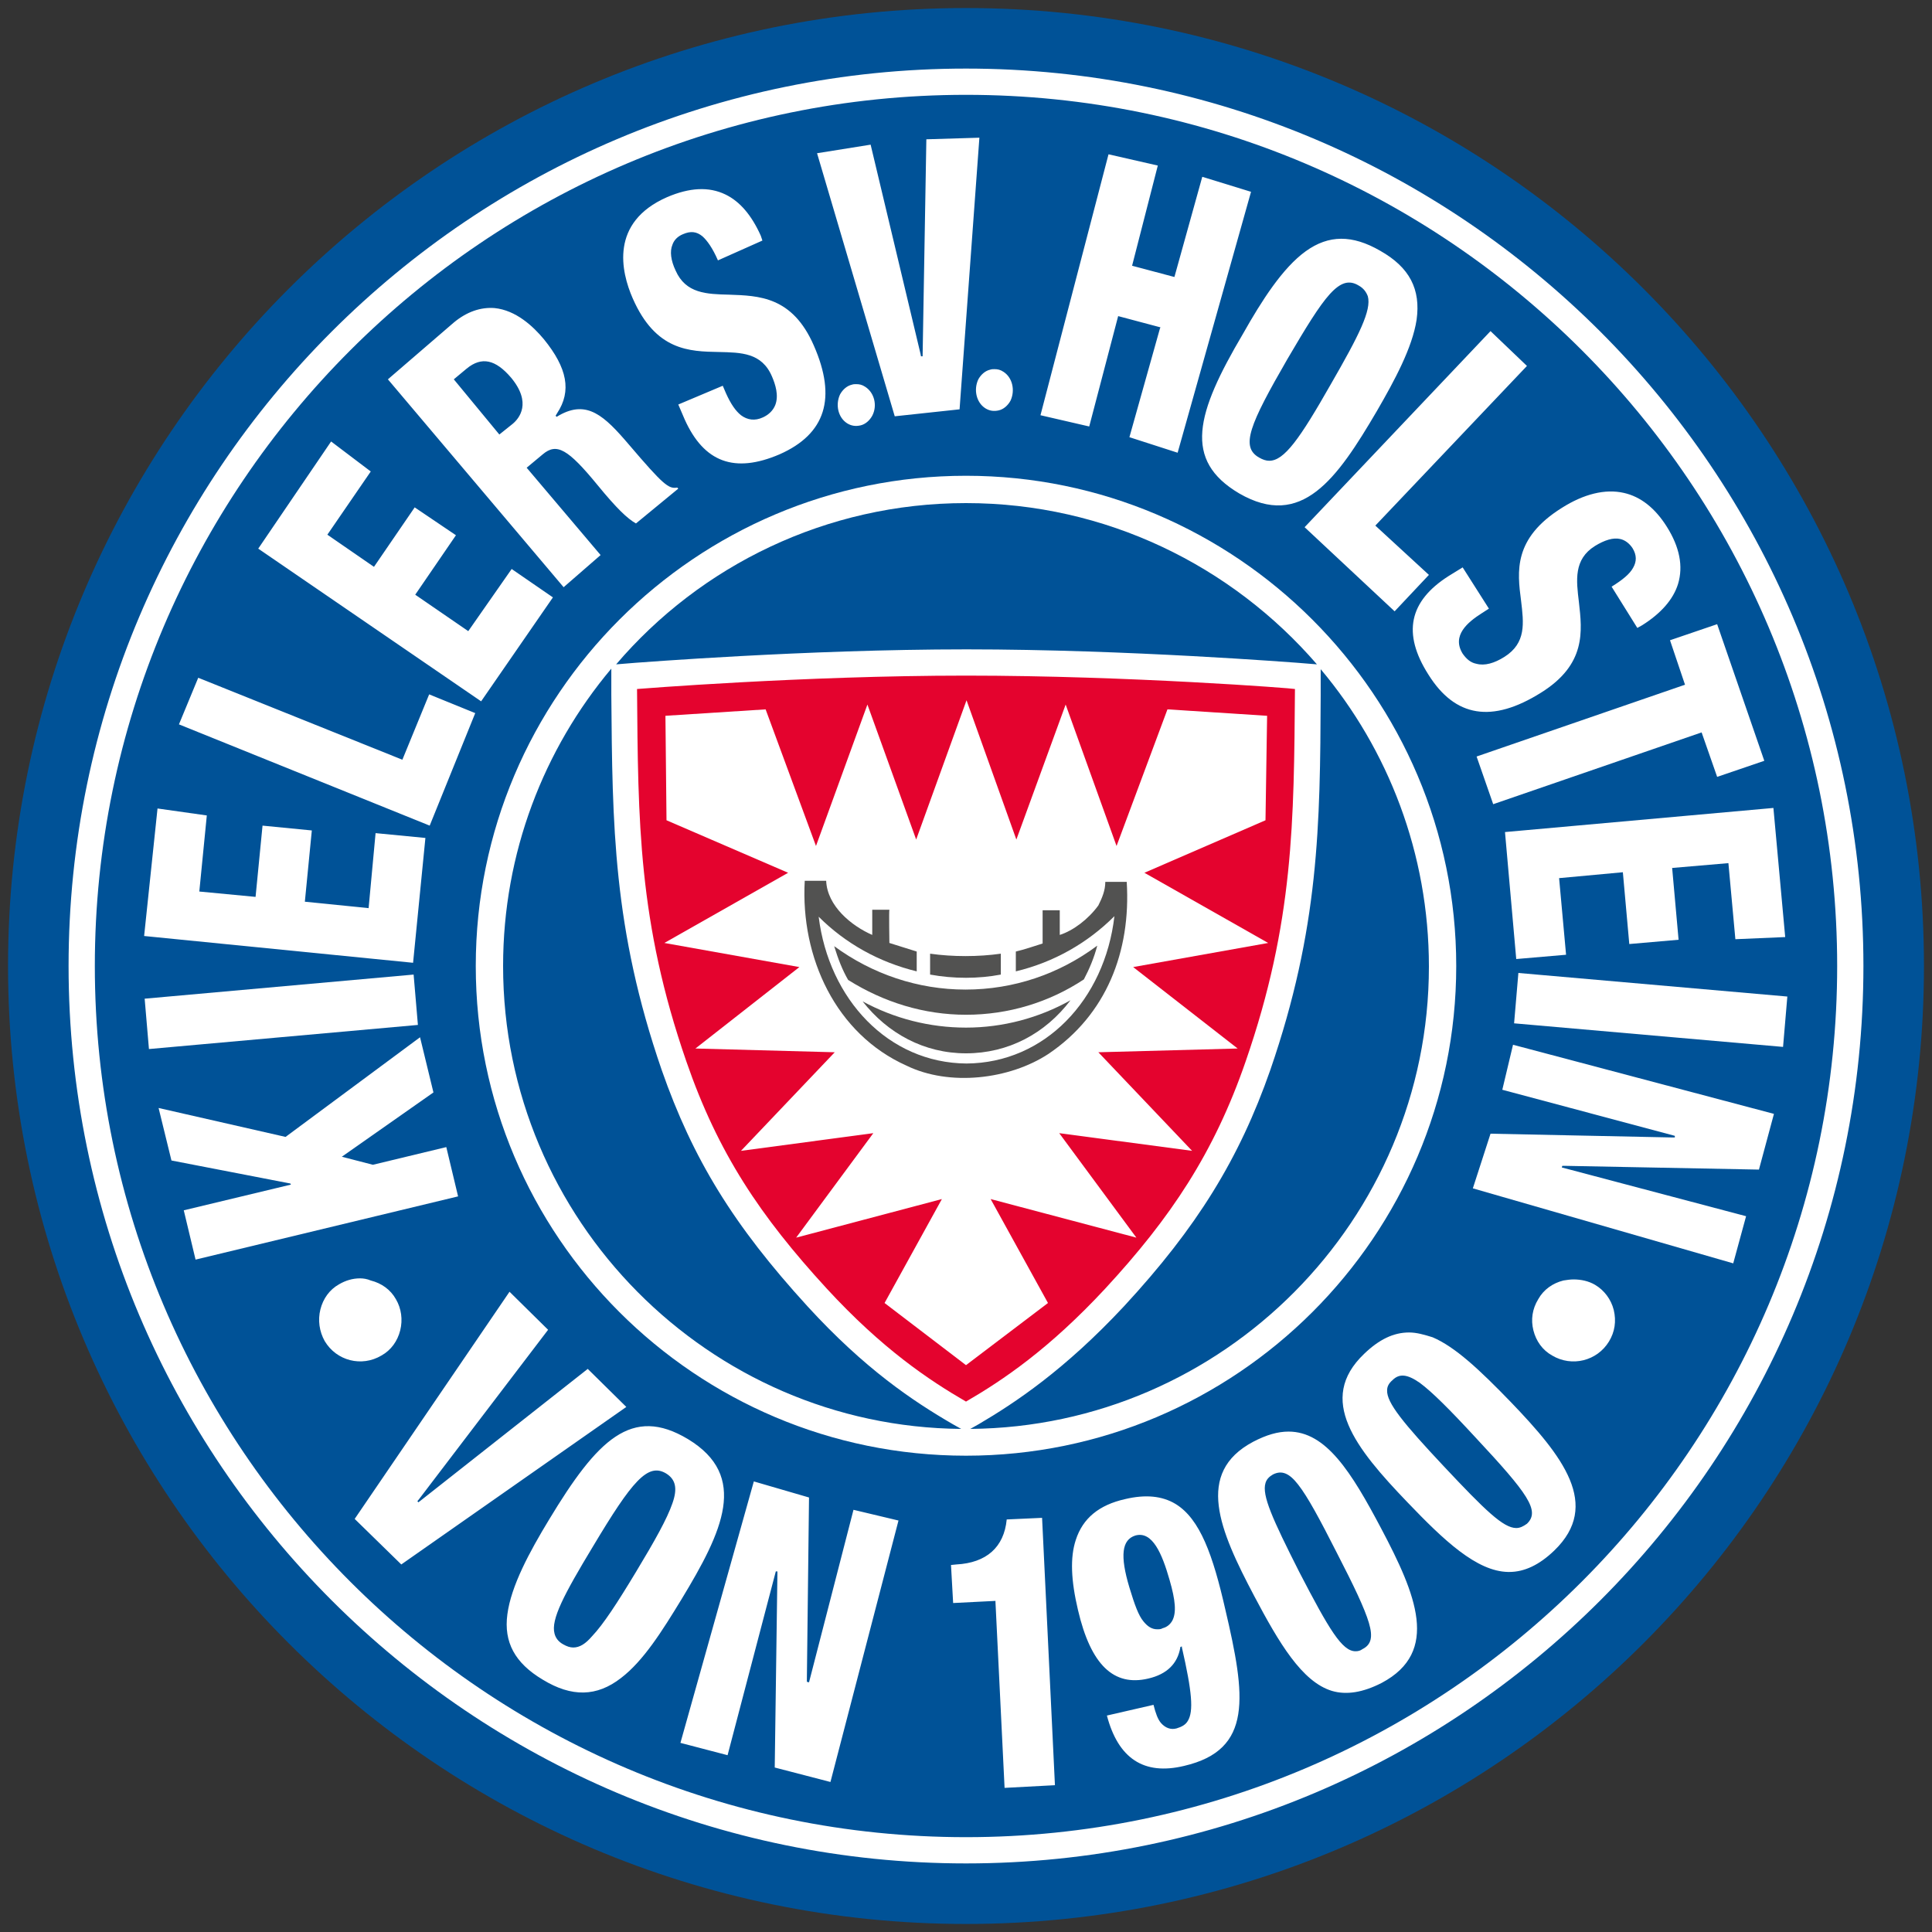 <svg xmlns="http://www.w3.org/2000/svg" xmlns:xlink="http://www.w3.org/1999/xlink" id="Ebene_1" x="0px" y="0px" viewBox="0 0 360.6 360.6" style="enable-background:new 0 0 360.6 360.6;" xml:space="preserve"><rect x="0" y="0" width="360.6" height="360.6" fill="#333333" stroke="none"/><style type="text/css">	.st0{fill:#005297;}	.st1{fill:#FFFFFF;}	.st2{fill:#E4032E;}	.st3{fill:#525251;}</style><g>	<g>		<g>			<g>				<g>					<path class="st0" d="M180.3,359.1c98.7,0,178.8-80,178.8-178.8c0-98.7-80-178.8-178.8-178.8C81.6,1.5,1.5,81.6,1.5,180.3      C1.5,279,81.6,359.1,180.3,359.1z"></path>					<path class="st1" d="M12.8,180.3c0,92.4,75.1,167.5,167.5,167.5c92.4,0,167.5-75.1,167.5-167.5c0-92.4-75.1-167.5-167.5-167.5      C87.9,12.8,12.8,87.9,12.8,180.3z M17.7,180.3c0-89.6,72.9-162.6,162.6-162.6c89.7,0,162.6,72.9,162.6,162.6      c0,89.6-72.9,162.6-162.6,162.6C90.7,342.9,17.7,270,17.7,180.3z"></path>				</g>			</g>		</g>		<path class="st1" d="M180.3,88.8c-50.4,0-91.5,41-91.5,91.5c0,50.4,41,91.4,91.5,91.4c50.4,0,91.5-41,91.5-91.4   C271.8,129.9,230.7,88.8,180.3,88.8z M180.3,93.9c26.1,0,49.6,11.7,65.5,30.1l-3.7-0.3c-0.3,0-31.5-2.5-61.7-2.5   c-30.3,0-61.4,2.5-61.7,2.5l-3.7,0.3C130.7,105.6,154.2,93.9,180.3,93.9z M93.9,180.3c0-21.1,7.6-40.5,20.2-55.5l0,4.9   c0.2,24.3,0.3,43.6,9.4,70c5.8,16.6,13.4,29,27.2,44.1c10.7,11.7,19.7,17.7,27.1,22l1.6,0.9C132.3,266.3,93.9,227.7,93.9,180.3z    M181.1,266.7l1.6-0.9c6.8-4,16-10.1,27.1-22c13.6-14.7,21.5-27.5,27.3-44.1c9.1-26.4,9.3-45.6,9.4-69.9l0-4.9   c12.6,15,20.2,34.4,20.2,55.5C266.7,227.7,228.3,266.3,181.1,266.7z"></path>		<g>			<path class="st2" d="M180.3,126.1c-30.4,0-61.4,2.5-61.4,2.5c0.2,24.7,0.2,43.5,9.2,69.5c5.9,17.1,13.8,28.9,26.2,42.4    c10.4,11.3,19.1,17.1,26,21.1c6.9-4,15.5-9.8,26-21.1c12.2-13.2,20.3-25.3,26.2-42.4c9-26,9-44.8,9.2-69.5    C241.7,128.5,210.7,126.1,180.3,126.1z"></path>			<polygon class="st1" points="180.3,254.8 165.1,243.2 175.8,223.8 148.6,231 163,211.5 138.3,214.8 155.8,196.4 129.8,195.7     149.2,180.5 124,176 147.1,162.9 124.4,153.1 124.2,133.6 142.9,132.4 152.3,157.9 161.9,131.5 171,156.7 180.4,130.7     189.7,156.7 198.9,131.5 208.4,157.9 217.9,132.4 236.5,133.6 236.2,153.1 213.6,162.9 236.7,176 211.5,180.5 231,195.7     205,196.4 222.5,214.8 197.7,211.5 212.1,231 184.9,223.8 195.6,243.2    "></polygon>		</g>		<g>			<g>				<path class="st3" d="M210.3,164.6l-4,0c0,1.6-0.6,3-1.3,4.4c-1.9,2.6-4.7,4.7-7.2,5.5v-4.6h-3.2l0,6.2c-1.6,0.5-3.3,1.1-5,1.5     v3.7c7.1-1.7,13.4-5.3,18.4-10.3c-1.8,15.6-13,27.4-27.6,27.5c-14.6-0.1-25.7-12-27.6-27.4c5,5,11.3,8.5,18.3,10.2v-3.7     l-5.1-1.6c0,0-0.1-6.1,0-6.2h-3.2l0,4.7c-3.9-1.7-8.4-5.4-8.6-10.1h-4c-0.8,14.3,5.8,28.6,19,34.5c8,3.9,19.2,2.6,26.5-2.2     C206.5,189.4,211.1,177.6,210.3,164.6z"></path>			</g>			<g>				<path class="st3" d="M180.3,189.4c7.9,0,15.5-2.3,22-6.6c1-1.9,1.9-4,2.5-6.3c-7.1,5.3-15.6,8.2-24.6,8.2     c-8.9,0-17.4-2.9-24.5-8.1c0.7,2.3,1.5,4.4,2.6,6.3C165,187.1,172.5,189.4,180.3,189.4z"></path>				<path class="st3" d="M180.3,191.8c-6.8,0-13.4-1.7-19.3-4.9c4.7,6,11.5,9.7,19.3,9.7c7.9,0,14.8-3.7,19.5-9.9     C193.9,190,187.2,191.8,180.3,191.8z"></path>			</g>			<path class="st3" d="M180.3,182.5c2.2,0,4.4-0.2,6.5-0.6l0-3.9c-4.2,0.6-9,0.6-13.2,0v3.9C175.8,182.3,178,182.5,180.3,182.5z"></path>		</g>	</g>	<path class="st1" d="M34.3,225.9l2.2,9.2l49-11.8l-2.2-9.2l-13.7,3.3l-5.8-1.5l17.1-12l-2.5-10.3l-25.1,18.6l-23.7-5.4l2.4,9.8  l22.2,4.3l0.1,0.2L34.3,225.9z M27,186.4l0.8,9.4l50.2-4.5l-0.8-9.4L27,186.4z M26.9,174.7l50.2,5l2.3-23.3l-9.3-0.9l-1.3,14  l-11.9-1.2l1.3-13.3l-9.2-0.9l-1.3,13.3l-10.5-1l1.4-14.2l-9.2-1.3L26.9,174.7z M33.4,135.2l46.8,18.9l8.5-21l-8.6-3.5l-5,12.2  L37,126.5L33.4,135.2z M48.2,102.4l41.6,28.5l13.4-19.4l-7.7-5.3l-8.1,11.6l-9.9-6.8l7.6-11.1l-7.7-5.2l-7.6,11.1l-8.7-6l8.1-11.8  l-7.4-5.6L48.2,102.4z M72.4,70.8l32.8,38.8l6.9-6L98.3,87.3l3-2.5c2.6-2.2,4.7-1,10.2,5.7c3.6,4.4,5.6,6.3,7.2,7.2l7.9-6.5  l-0.2-0.2c-1.6,0.3-2.6-0.5-9-8c-4.6-5.4-7.8-8.4-13-5.5l-0.5,0.3l-0.2-0.2l0.3-0.5c2.7-4.1,1.9-8.4-2.5-13.8  c-2-2.4-5.2-5.4-9.2-5.8c-2.6-0.2-5.2,0.7-7.6,2.7L72.4,70.8z M93.2,81.1l-8.5-10.3l2.4-2c2.8-2.3,5.4-1.7,8.3,1.7  c3.9,4.7,1.5,7.6,0.3,8.6L93.2,81.1z M126.6,75.5l1.2,2.8c3.6,8,9.3,10.1,17.7,6.5c8.6-3.8,10.7-10.5,6.4-20.3  c-4-9.2-10.3-9.3-15.8-9.5c-4.2-0.1-8.1-0.2-10-4.5c-0.9-1.9-1.1-3.6-0.6-4.8c0.3-0.9,1-1.6,2-2c1.4-0.6,2.5-0.5,3.6,0.4  c0.9,0.8,1.9,2.2,2.9,4.5l8.3-3.7L142,44c-1.7-3.8-3.9-6.4-6.6-7.7c-3.1-1.5-6.7-1.3-10.9,0.5c-10.7,4.7-8.6,13.9-6.4,18.9  c4.3,9.8,10.6,9.9,16.1,10c4.1,0.1,8,0.1,9.9,4.6c0.6,1.4,1.3,3.5,0.6,5.3c-0.4,1-1.2,1.8-2.3,2.3c-1.5,0.7-2.9,0.5-4.1-0.4  c-1-0.8-1.9-2.1-2.8-4.1l-0.6-1.4L126.6,75.5z M152.5,28.6L167,77.7l12.1-1.3l3.7-50.7l-9.9,0.3l-0.7,40.5l-0.3,0l-0.1-0.5  L162.5,27L152.5,28.6z M210.8,81.6l9,2.9l13.7-48.7l-9.1-2.8l-5.2,18.7l-7.9-2.1l4.8-18.7l-9.2-2.1l-12.7,48.7l9.1,2.1l5.4-20.6  l7.9,2.1l-0.1,0.2L210.8,81.6z M231.3,92.1c11.6,6.7,18.2-2.6,25.7-15.4c3.3-5.7,6.6-11.8,7.4-17c0.8-5.7-1.3-9.8-6.8-12.9  c-5.2-3-9.6-3-13.9,0.1c-4.3,3.1-8.2,9.2-11.7,15.4C223.2,77.2,220.8,85.9,231.3,92.1L231.3,92.1z M236.9,86  c-0.6,0-1.2-0.2-1.9-0.6v0c-3.5-2-1.8-6.1,5.3-18.4c3.4-5.8,5.9-9.9,7.9-12.1c2-2.2,3.6-2.7,5.4-1.6c0.9,0.5,1.4,1.2,1.7,2  c0.7,2.6-1.6,7.2-6.9,16.4C242.6,81.9,239.7,86,236.9,86z M243.5,98.4l16.8,15.7l6.4-6.8l-10-9.2L285,68.3l-6.8-6.5L243.5,98.4z   M273,105.9l-2.6,1.6c-7.4,4.7-8.7,10.7-3.8,18.4c5,8,11.9,9.1,21,3.4c8.5-5.3,7.7-11.5,7.1-16.9c-0.5-4.1-1-8,3-10.5  c1.8-1.1,3.4-1.6,4.7-1.3c0.9,0.2,1.7,0.8,2.3,1.7c0.8,1.3,0.8,2.5,0.1,3.7c-0.6,1.1-1.9,2.2-4,3.5l4.8,7.7l0.9-0.5  c3.5-2.2,5.8-4.8,6.7-7.7c1-3.3,0.3-6.9-2.1-10.7c-2.2-3.5-4.9-5.6-8-6.3c-3.5-0.8-7.5,0.2-11.6,2.8c-9.1,5.7-8.3,11.9-7.6,17.3  c0.5,4.2,1,7.9-3.1,10.5c-1.9,1.2-3.7,1.7-5.2,1.3c-1.1-0.2-1.9-0.9-2.6-1.9c-2.1-3.4,1-5.9,3.5-7.5l1.4-0.9L273,105.9z   M275.6,141.2l3.1,8.9l38.9-13.4l2.9,8.3l8.8-3l-8.8-25.5l-8.8,3l2.8,8.3L275.6,141.2z M280.9,155.3L283,179l9.3-0.8l-1.3-14.3  l11.9-1.1l1.2,13.4l9.2-0.8l-1.2-13.4l10.5-0.9l1.3,14.2l9.3-0.4l-2.2-24.1L280.9,155.3z M282.6,191l50.2,4.4l0.8-9.4l-50.2-4.4  L282.6,191z M67.2,238.6c-1.4,0-2.7,0.4-3.9,1.1c-1.8,1-3,2.7-3.5,4.7c-0.5,2-0.2,4.1,0.8,5.9c2.2,3.7,6.9,4.9,10.6,2.7  c1.8-1,3-2.7,3.5-4.7c0.5-2,0.2-4.1-0.8-5.8l0,0c-1-1.8-2.7-3-4.7-3.5C68.5,238.7,67.8,238.6,67.2,238.6z M293.7,238.8  c-0.6,0-1.3,0.1-1.9,0.2c-2,0.5-3.7,1.7-4.7,3.5c-1.1,1.8-1.4,3.8-0.9,5.8c0.5,2,1.7,3.7,3.5,4.7c3.7,2.2,8.4,1,10.6-2.6  c1.1-1.8,1.4-3.8,0.9-5.9c-0.5-2-1.8-3.7-3.5-4.7h0C296.5,239.1,295.1,238.8,293.7,238.8z M185.6,68.9c-0.3,0-0.5,0-0.8,0.1  c-0.9,0.2-1.7,0.9-2.2,1.8c-0.9,1.9-0.4,4.3,1.3,5.4c0.8,0.5,1.6,0.6,2.5,0.4c0.9-0.2,1.7-0.9,2.2-1.8c0.9-1.9,0.4-4.3-1.3-5.4l0,0  C186.7,69,186.2,68.9,185.6,68.9z M159.8,71.7c-0.3,0-0.5,0-0.8,0.1c-0.9,0.2-1.7,0.9-2.2,1.8c-0.9,1.9-0.4,4.3,1.3,5.4  c0.8,0.5,1.6,0.6,2.5,0.4c0.9-0.2,1.7-0.9,2.2-1.8c1-1.9,0.4-4.3-1.3-5.4l0,0C160.9,71.8,160.4,71.7,159.8,71.7z M66.2,283.5  l8.7,8.5l42-29.4l-7.2-7.1l-31.6,24.9l-0.2-0.2l0.4-0.5l24-31.5l-7.2-7.1L66.2,283.5z M101.3,313.5c5.4,3.3,10.1,3.2,14.6-0.3  c4.2-3.2,7.7-8.8,11.3-14.7c7.7-12.7,12.6-23,1.2-29.9c-10.5-6.3-16.9,0.1-25.9,15c-3.7,6.1-7.1,12.4-7.8,17.7  C94,306.5,96.1,310.4,101.3,313.5L101.3,313.5z M107,307.5c-0.6,0-1.2-0.2-1.9-0.6l0,0c-0.9-0.5-1.4-1.2-1.6-2  c-0.7-2.6,1.7-7.2,7.2-16.3c7.3-12.2,10.2-15.6,13.6-13.6c1.8,1.1,2.2,2.8,1.2,5.6c-1,2.9-3.3,7-6.8,12.8c-3.5,5.8-6.1,9.8-8.2,12  C109.3,306.8,108.2,307.5,107,307.5z M144.6,329.9l10.4,2.7l12.7-48.8l-8.4-2L151,314l-0.4-0.1l0-0.5l0.4-33.9l-10.3-3L127,325.3  l8.8,2.3l9-34.3l0.3,0l0,0.5L144.6,329.9z M274.9,221.8l48.6,14l2.4-8.8l-34.4-9.1l0.1-0.3l0.6,0l36.1,0.7l2.8-10.4l-48.7-12.9  l-2,8.4l32.2,8.6l0,0.3l-0.5,0l-0.2,0l-33.7-0.7L274.9,221.8z M185.8,298.8l0,0.2l1.7,34.7l9.4-0.5l-2.4-49.9l-6.6,0.3  c-0.5,5.2-3.8,8.1-9.4,8.4l-1,0.1l0.4,7.1L185.8,298.8z M206.6,320.2c2.1,8,6.9,11.2,14.4,9.4c12.9-3,11.5-13,7.7-29.2  c-2.3-10.1-4.7-16.9-9.3-19.7c-2.5-1.5-5.6-1.8-9.4-0.9c-4.9,1.1-7.9,3.6-9.2,7.6c-1.1,3.3-0.9,7.6,0.4,13.1  c2.4,10.3,6.7,14.3,13.1,12.8c3.5-0.8,5.5-2.8,6-5.8l0-0.1l0.3-0.1l0,0.2c1.9,8.3,2.2,11.9,1.1,13.7c-0.4,0.7-1.1,1.1-2.1,1.4  c-1.1,0.3-2.1-0.1-2.9-1c-0.6-0.7-1-1.8-1.4-3.4L206.6,320.2z M216,304.1c-1,0-1.8-0.5-2.6-1.5c-0.9-1.1-1.6-3-2.6-6.3  c-1.8-6-1.4-8.9,1.1-9.7c3.2-0.9,5,3.4,6.4,8.3l0,0c1.1,3.8,1.3,6.1,0.5,7.6c-0.4,0.7-1,1.2-1.8,1.4  C216.7,304.1,216.3,304.1,216,304.1z M240.5,267.2c-2,0-4.1,0.6-6.6,1.9c-10.9,5.8-6.3,16.5,0.2,28.8c4.6,8.7,8.9,16,14.5,17.7  c2.7,0.8,5.8,0.3,9.3-1.5l0,0c10.9-5.8,6.4-16.5-0.1-28.8C252.2,274.7,247.5,267.2,240.5,267.2z M253,308.2c-2.5,0-4.9-4-10.5-14.8  c-5-9.9-7-14.3-6.3-16.6c0.2-0.7,0.7-1.2,1.4-1.6c1.6-0.8,3-0.3,4.7,1.9c1.8,2.3,4,6.4,7.2,12.7c3.2,6.2,5.2,10.4,6,13.1  c0.8,2.7,0.4,4.1-1.2,4.9l0,0C253.9,308.1,253.5,308.2,253,308.2z M263,248.7c-2.9,0-5.6,1.3-8.4,4c-8.9,8.5-1.6,17.6,8.1,27.7  c6.8,7.1,12.9,12.9,18.8,13c0.1,0,0.1,0,0.2,0c2.8,0,5.6-1.3,8.4-4l0,0c8.8-8.5,1.6-17.6-8.1-27.7c-5.9-6.1-10.4-10.3-14.6-12.1  C265.8,249.1,264.4,248.7,263,248.7z M283,285.2c-2.4,0-5.8-3.3-13.5-11.5c-7.6-8.1-10.7-11.9-10.6-14.2c0-0.7,0.3-1.3,1-1.9  c1.3-1.3,2.8-1.1,5.1,0.5c2.3,1.7,5.6,5,10.4,10.2c9.8,10.5,12.1,13.7,9.6,16.1l0,0C284.3,284.9,283.7,285.2,283,285.2z"></path></g></svg>